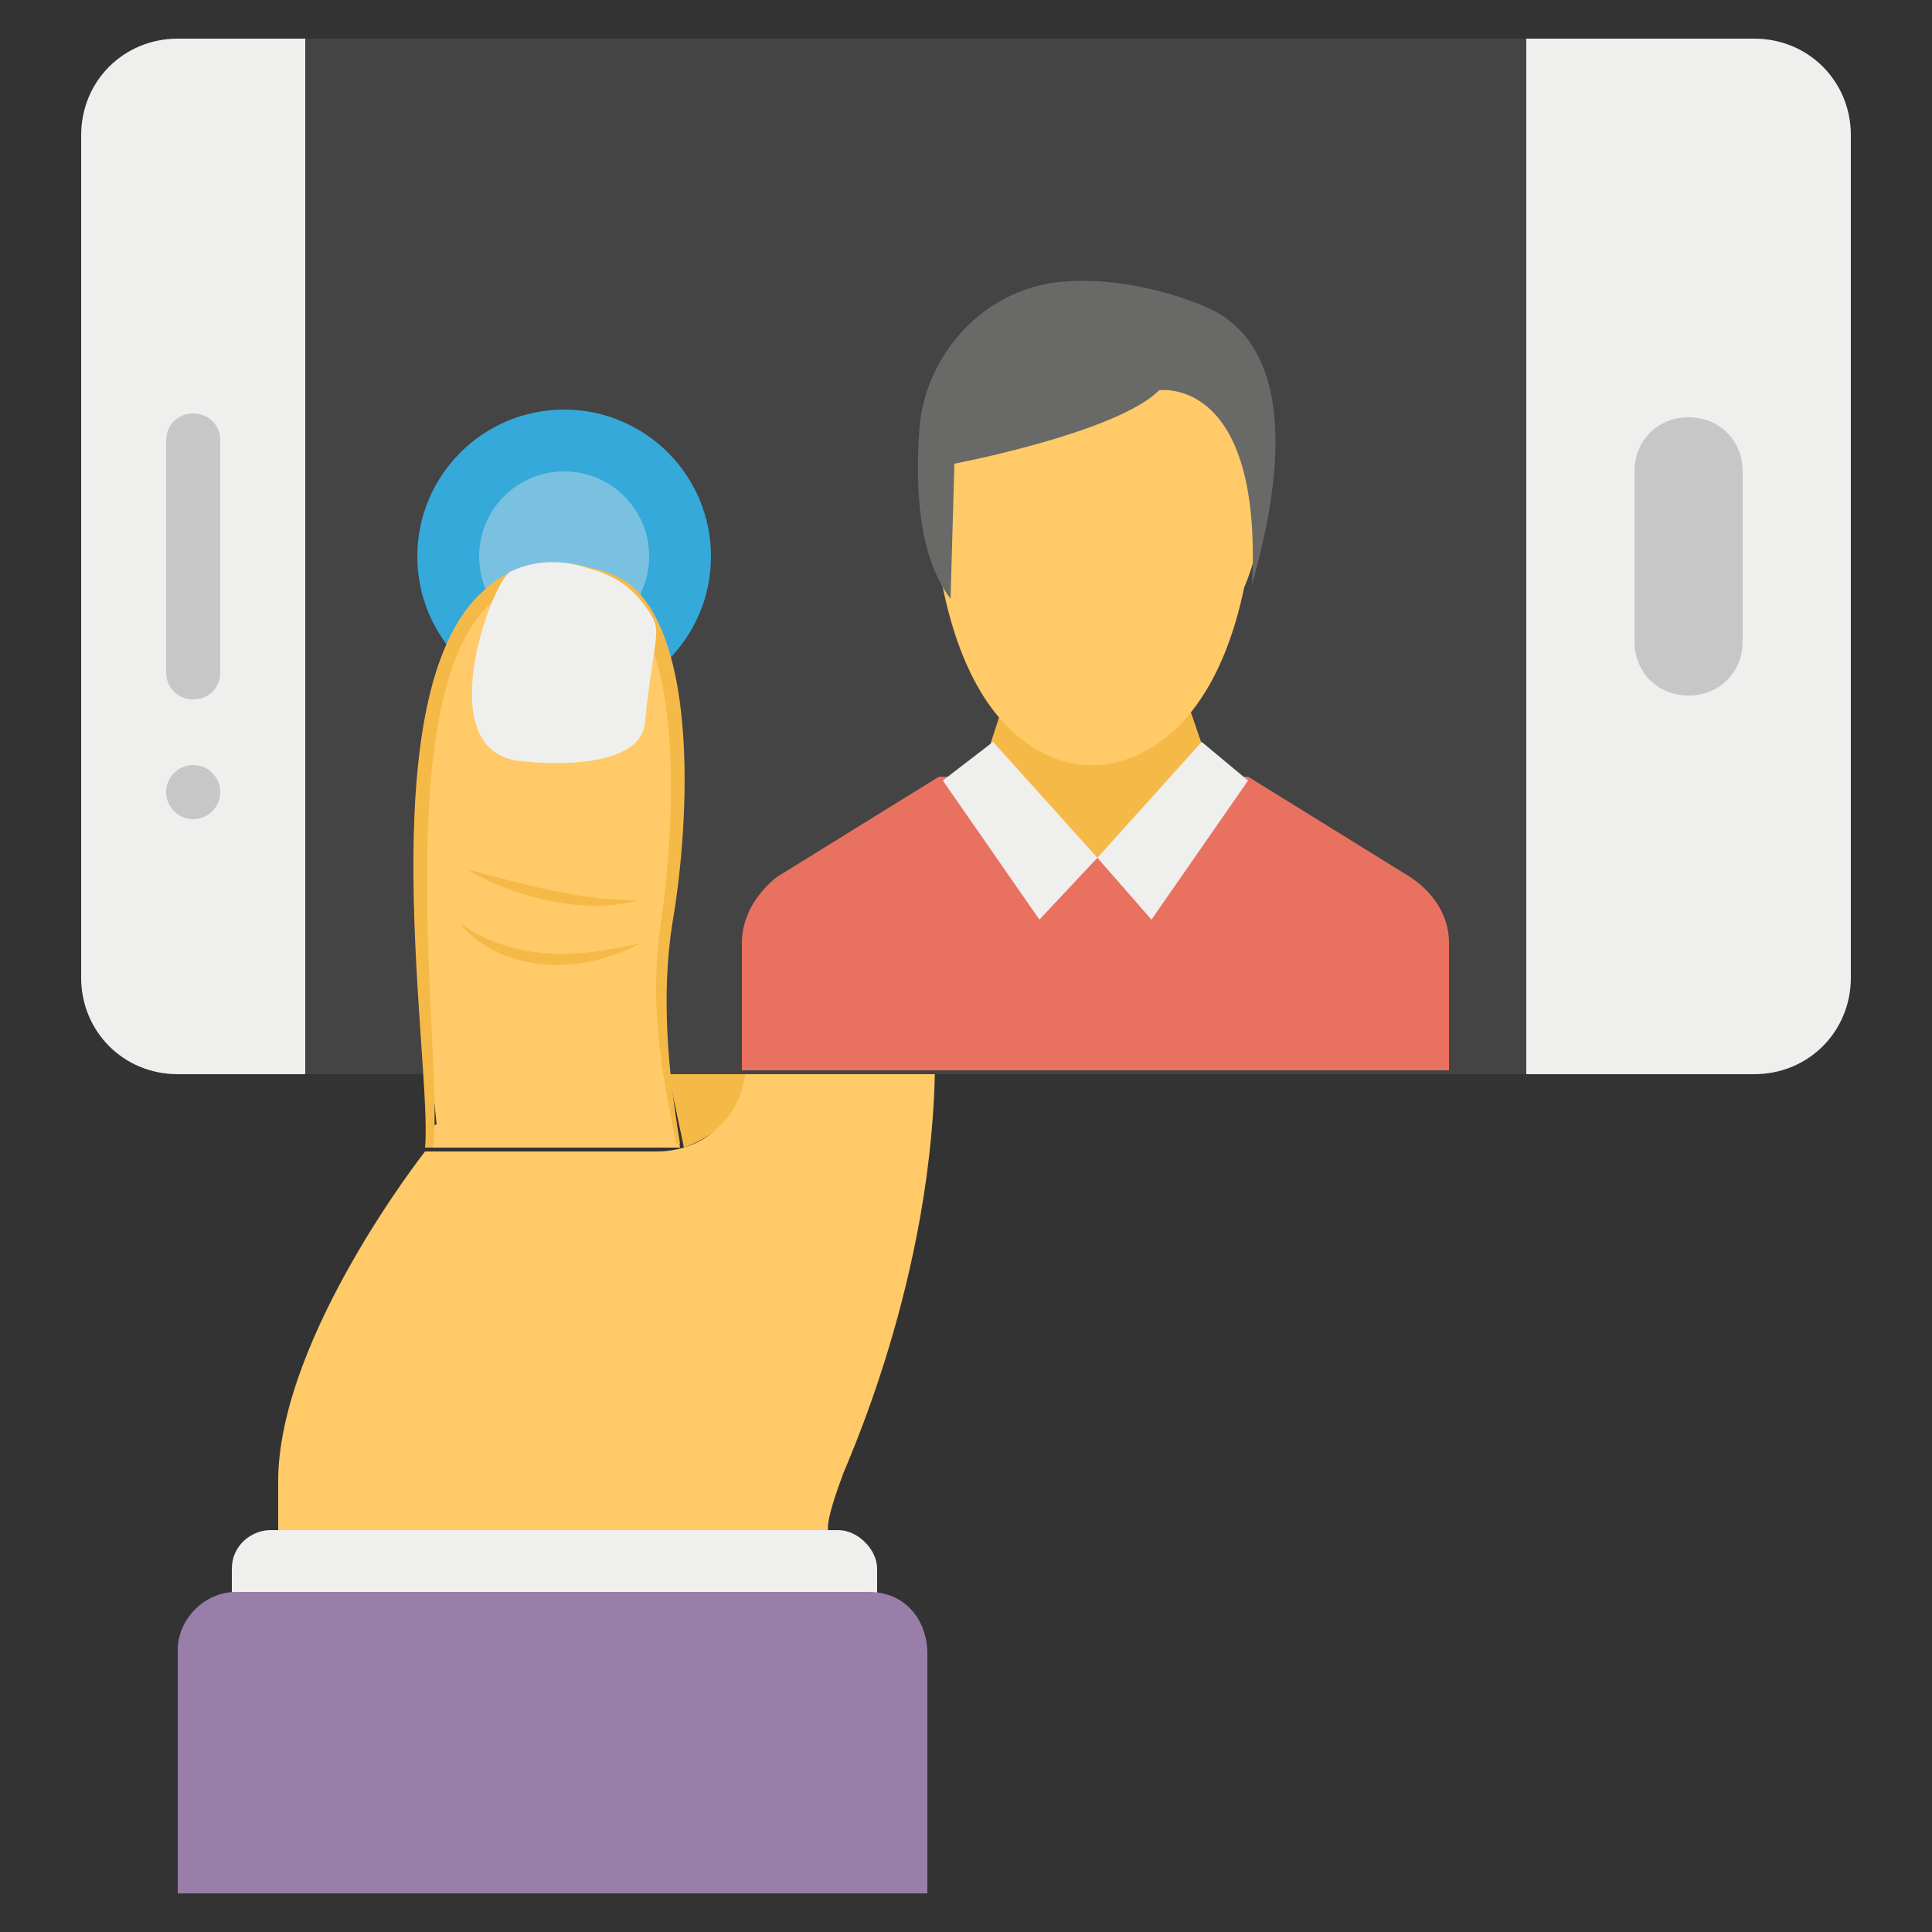 <svg xmlns="http://www.w3.org/2000/svg" enable-background="new 0 0 50 50" viewBox="0 0 50 50" id="selfie">
  <rect x="0" y="0" width="50" height="50" fill="#333333" stroke="none"/>
  <path fill="#F5B948" d="M17.3,27.8h2c0,0,0.2,1.2-1.6,1.9"></path>
  <path fill="#FFCA67" d="M24.2,27.3c0-1-1.6-1.8-2.6-1.6c-0.8,0.1-1.9,0.3-2.3,1.8c0,1.3-1,2.3-2.3,2.3H11c0,0-3.7,4.7-3.8,8.4v1.5
			h14.3c0,0-0.3,0.1,0.3-1.5C21.8,38.1,24.2,33.1,24.2,27.3z"></path>
  <path fill="#EFEFED" d="M4.6 1C3.2 1 2.1 2.1 2.1 3.5v21.8c0 1.4 1.1 2.5 2.5 2.5h3.4V1H4.6zM45.4 1h-5.9v26.8h5.9c1.4 0 2.5-1.1 2.5-2.5V3.5C47.9 2.1 46.8 1 45.4 1z"></path>
  <rect width="31.6" height="26.8" x="7.9" y="1" fill="#444445"></rect>
  <path fill="#C7C7C7" d="M5.7 11.4v6c0 .4-.3.7-.7.7-.4 0-.7-.3-.7-.7v-6c0-.4.3-.7.7-.7C5.4 10.7 5.7 11 5.7 11.4zM45.1 12.2v4.4c0 .8-.6 1.4-1.4 1.4-.8 0-1.4-.6-1.4-1.4v-4.4c0-.8.6-1.4 1.4-1.4C44.5 10.8 45.1 11.4 45.1 12.2z"></path>
  <circle cx="5" cy="20.5" r=".7" fill="#C7C7C7"></circle>
  <circle cx="14.6" cy="14.4" r="3.8" fill="#35A9D9"></circle>
  <circle cx="14.6" cy="14.4" r="2.2" fill="#7AC1E1"></circle>
  <path fill="#FFCA67" d="M11.1,29.7h6.5c-0.3-1.9-0.6-4-0.3-5.8c0-0.1,1.4-8.6-2-8.9c-0.1,0-3.7-1.3-4.2,4.5c0,0-0.4,4.1,0.2,9.6
				C11.2,29.1,11.1,29.3,11.1,29.7z"></path>
  <path fill="#F5B948" d="M11,29.7h0.2c0.4-2.3-2-16.3,4-14.5l0,0l0,0c2.6,0.2,2.3,6,1.9,8.7c-0.3,2.1,0,3.7,0.4,5.7l0.1,0
				c-0.3-1.8-0.5-3.8-0.2-5.7c0.4-2.3,0.7-6.9-0.9-8.6c-0.3-0.3-0.7-0.5-1.2-0.6c-1-0.3-2.1-0.1-2.8,0.6C9.5,18,11.2,27.6,11,29.7z"></path>
  <path fill="#EFEFED" d="M16.9,16c0.2,0.4,0,0.7-0.2,2.6c0,1.5-3.2,1.1-3.2,1.1c-2.4-0.2-0.8-4.6-0.3-4.9c1-0.5,2-0.1,2-0.1
				C16,14.9,16.5,15.3,16.9,16z"></path>
  <path fill="#F5B948" d="M12.1 22.5c1.5.4 2.9.8 4.4.8C15.2 23.7 13.2 23.2 12.1 22.5zM11.9 23.9c1.5 1 3 .9 4.7.5C14.7 25.4 12.8 25 11.9 23.9z"></path>
  <path fill="#EFEFED" d="M21.7,39.6H7c-0.5,0-1,0.4-1,1v0.7h16.7v-0.7C22.7,40.1,22.2,39.6,21.7,39.6z"></path>
  <path fill="#9A7EAA" d="M22.5,41.2H6.1c-0.8,0-1.5,0.7-1.5,1.5V49H24v-6.2C24,41.9,23.4,41.2,22.5,41.2z"></path>
  <path fill="#E9715F" d="M37.5,24.4v3.3H19.2v-3.3c0-0.7,0.4-1.3,0.9-1.7l4.2-2.6h8l4.2,2.6C37.1,23.1,37.5,23.7,37.5,24.4z"></path>
  <polygon fill="#F5B948" points="30.5 17.5 26.2 17.5 25.1 20.9 26.3 20.9 26.3 22 28.4 22.2 30.8 22 30.8 21 31.7 21"></polygon>
  <path fill="#FFCA67" d="M32.2,15.2c-1,4.8-3.9,4.6-3.9,4.6s-2.9,0.3-3.9-4.6c0,0-2.5-5.5,3.9-5.5S32.2,15.2,32.2,15.2z"></path>
  <path fill="#696967" d="M31.1,7.9c0,0-1.8-0.8-3.7-0.6c-1.9,0.2-3.4,1.8-3.6,3.7c-0.1,1.4-0.1,3.3,0.8,4.5l0.1-3.5
				c0,0,4.2-0.8,5.3-1.9c0,0,2.7-0.4,2.4,5.1C32.3,15.2,34.5,9.2,31.1,7.9z"></path>
  <polygon fill="#EFEFED" points="28.4 22.2 29.8 23.8 32.3 20.2 31.1 19.2"></polygon>
  <polygon fill="#EFEFED" points="28.4 22.2 26.9 23.8 24.4 20.2 25.7 19.2"></polygon>
</svg>

